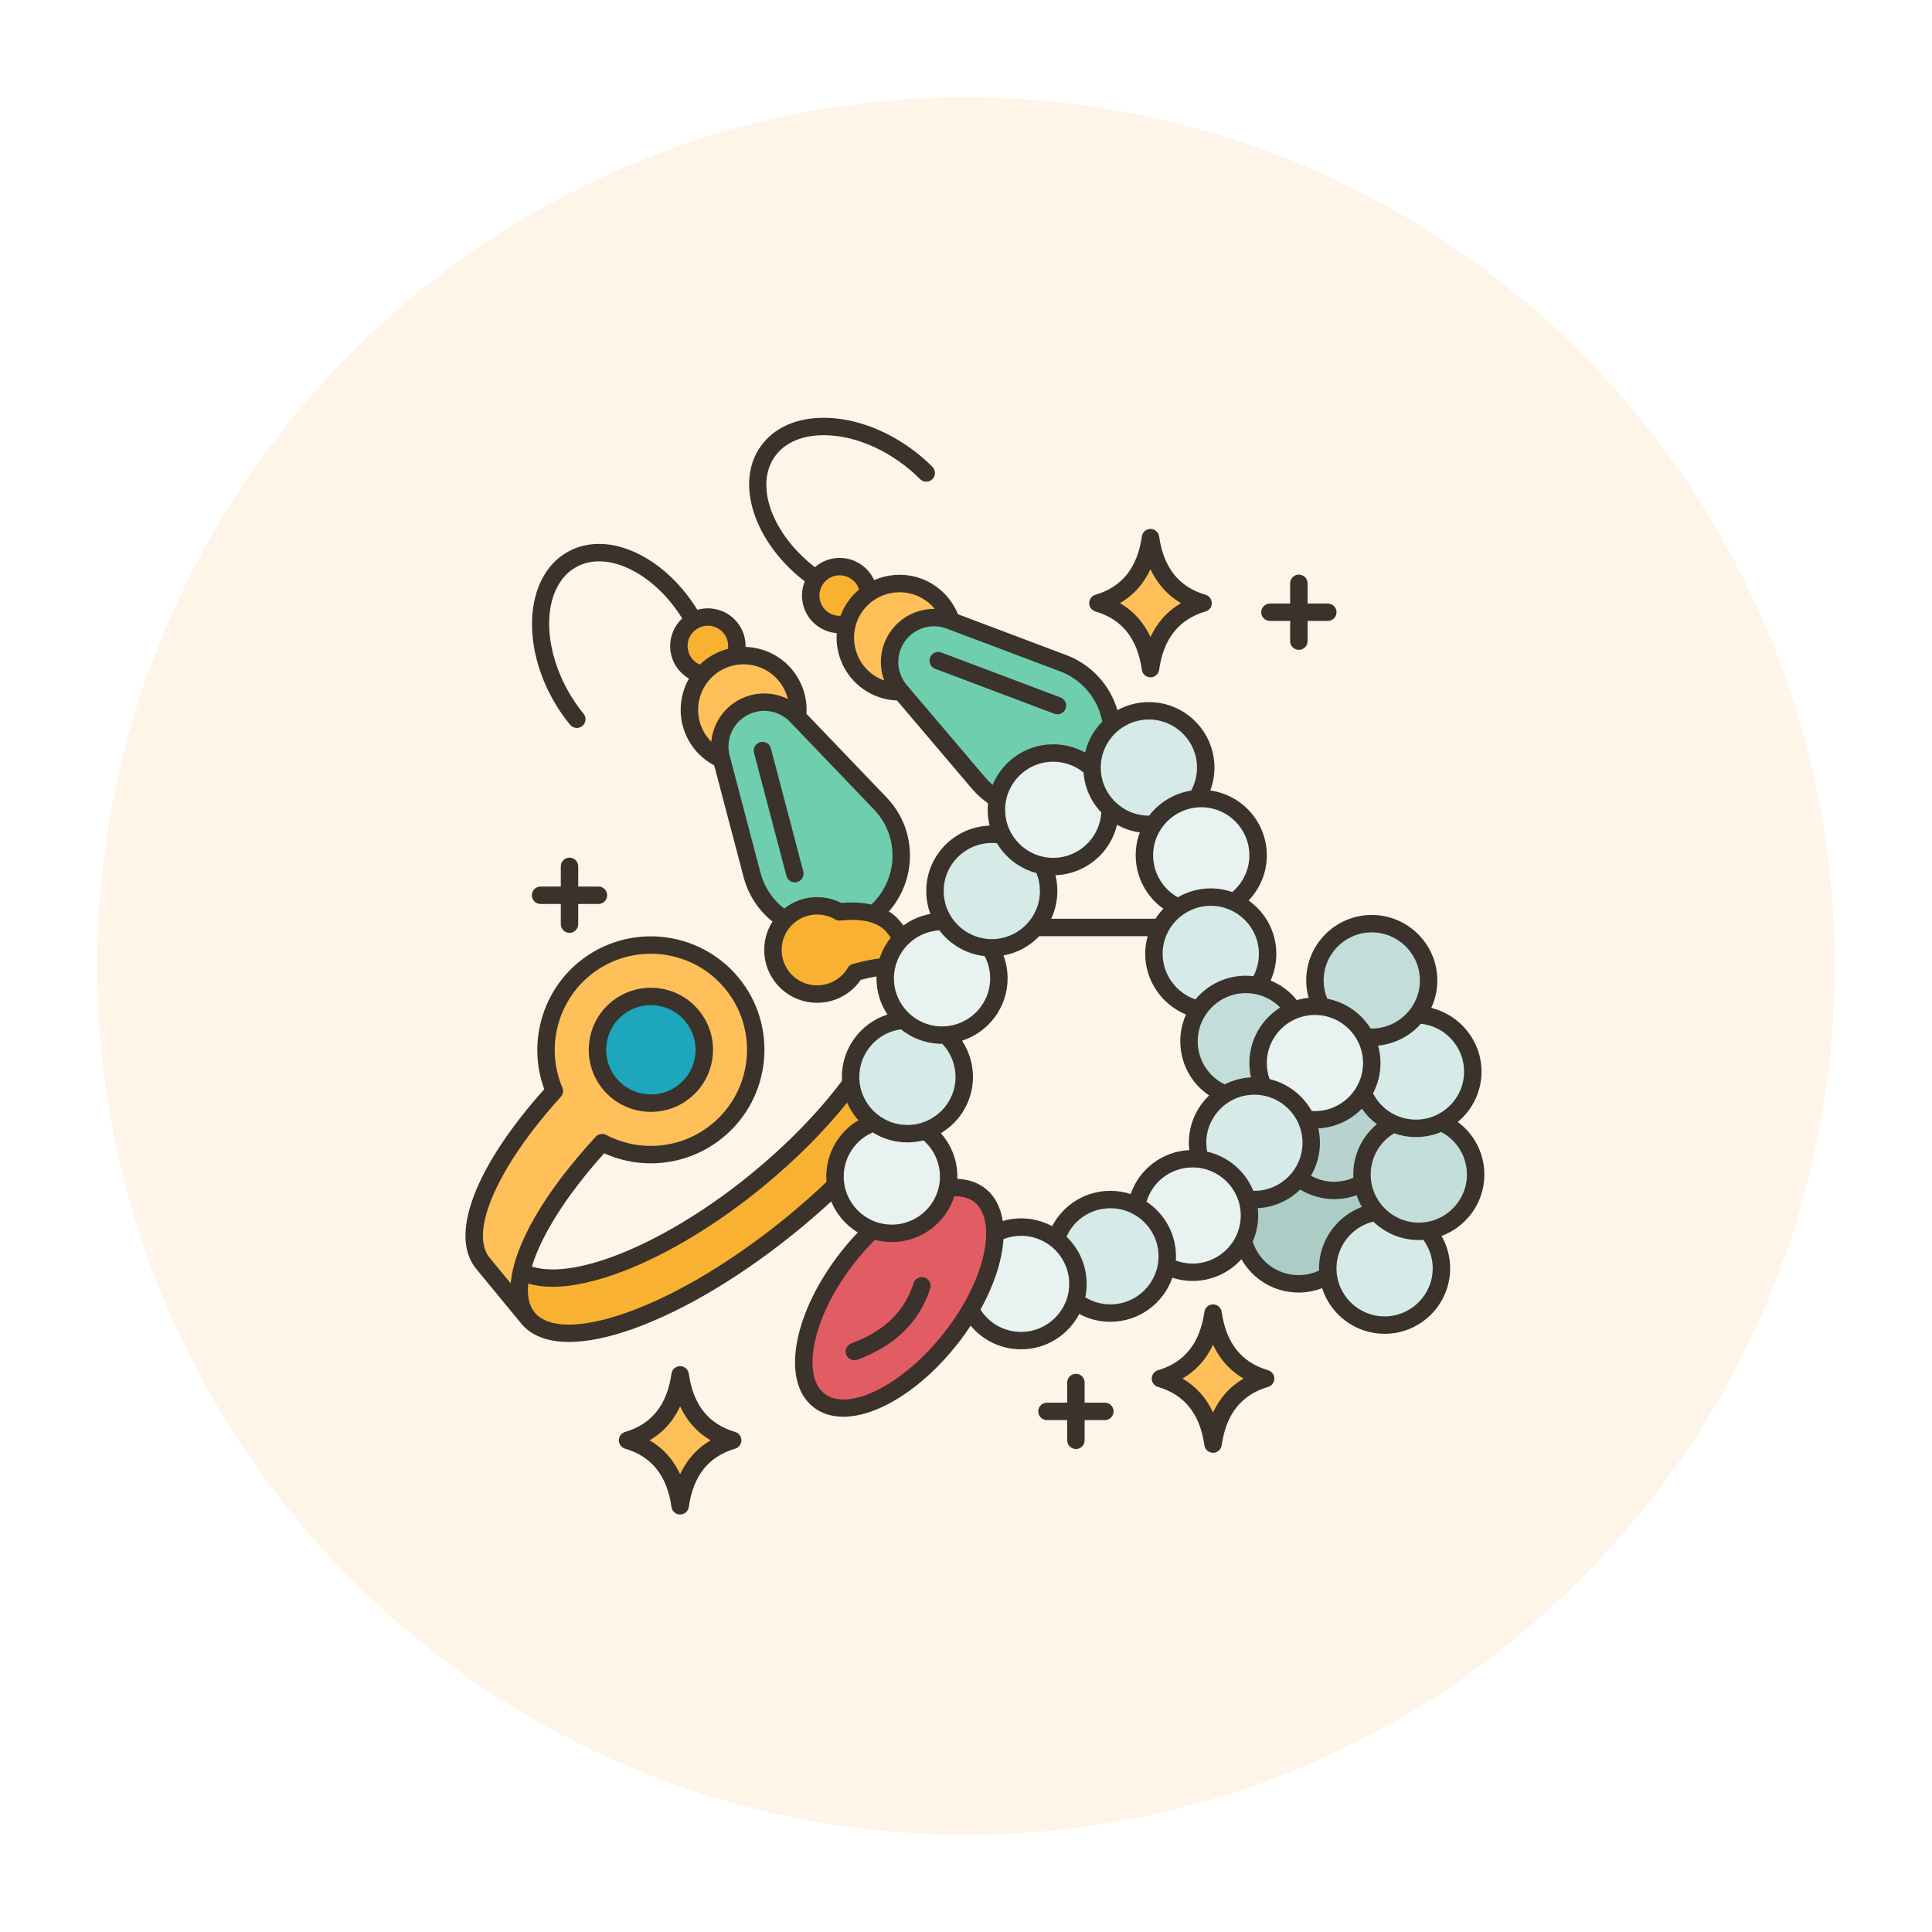 <svg xmlns="http://www.w3.org/2000/svg" xmlns:xlink="http://www.w3.org/1999/xlink" width="500" zoomAndPan="magnify" viewBox="0 0 375 375" height="500" preserveAspectRatio="xMidYMid meet" version="1.0"><defs><clipPath id="2e5dd1b759"><path d="M 18.895 18.895 L 356.395 18.895 L 356.395 356.395 L 18.895 356.395 Z M 18.895 18.895 " clip-rule="nonzero"/></clipPath><clipPath id="d9016d8025"><path d="M 90 81 L 288.09 81 L 288.09 293.965 L 90 293.965 Z M 90 81 " clip-rule="nonzero"/></clipPath></defs><rect x="-37.5" width="450" fill="#ffffff" y="-37.5" height="450" fill-opacity="1"/><rect x="-37.5" width="450" fill="#ffffff" y="-37.5" height="450" fill-opacity="1"/><g clip-path="url(#2e5dd1b759)"><path fill="#fef4e7" d="M 187.496 18.895 C 94.523 18.895 18.895 94.523 18.895 187.496 C 18.895 280.469 94.523 356.102 187.496 356.102 C 280.469 356.102 356.102 280.469 356.102 187.496 C 356.102 94.523 280.469 18.895 187.496 18.895 " fill-opacity="1" fill-rule="nonzero"/></g><path fill="#acccc6" d="M 264.477 229.602 L 252.109 228.668 L 242.051 232.738 L 241.352 240.855 C 242.551 245.648 246.891 249.191 252.055 249.191 C 254.16 249.191 256.133 248.605 257.805 247.578 L 267.125 235.281 L 267.129 235.277 C 268.066 231.223 266.863 229.543 264.477 229.602 Z M 264.477 229.602 " fill-opacity="1" fill-rule="nonzero"/><path fill="#b8d3cf" d="M 264.609 212.129 L 253.504 217.219 L 252.109 228.668 C 253.996 230.168 256.379 231.062 258.977 231.062 C 260.98 231.062 262.855 230.531 264.477 229.602 L 270.477 218.113 C 271.246 214.391 268.836 212.449 264.609 212.129 Z M 264.609 212.129 " fill-opacity="1" fill-rule="nonzero"/><path fill="#ffc05a" d="M 142.059 190.844 C 134.918 182.168 122.082 180.918 113.398 188.059 C 106.242 193.934 104.137 203.664 107.605 211.762 C 94.859 225.793 88.844 239.27 93.738 245.211 L 102.473 255.82 L 101.223 246.844 C 102.789 239.996 108.398 230.988 116.875 221.781 C 123.906 225.457 132.754 224.824 139.266 219.473 C 147.953 212.34 149.203 199.52 142.059 190.844 Z M 142.059 190.844 " fill-opacity="1" fill-rule="nonzero"/><path fill="#f9b132" d="M 165.172 210.281 C 160.621 216.453 154.453 222.93 147.094 228.977 C 128.961 243.867 109.695 251.129 101.227 246.844 L 101.223 246.844 C 100.363 250.59 100.719 253.688 102.473 255.82 C 108.941 263.68 132.004 255.406 153.984 237.352 C 156.898 234.961 159.645 232.516 162.203 230.062 L 169.605 217.914 C 171.461 212.391 169.598 209.836 165.172 210.281 Z M 165.172 210.281 " fill-opacity="1" fill-rule="nonzero"/><path fill="#f9b132" d="M 142.309 122.637 C 140.793 119.93 137.359 118.961 134.648 120.477 C 131.938 121.996 130.969 125.422 132.484 128.129 C 133.332 129.641 134.773 130.609 136.355 130.906 L 142.656 127.383 C 143.227 125.883 143.156 124.148 142.309 122.637 Z M 142.309 122.637 " fill-opacity="1" fill-rule="nonzero"/><path fill="#f9b132" d="M 166.227 111.004 C 163.691 109.219 160.176 109.828 158.387 112.359 C 156.594 114.898 157.203 118.41 159.746 120.195 C 161.16 121.191 162.883 121.445 164.434 121.031 L 168.594 115.141 C 168.465 113.539 167.648 112.004 166.227 111.004 Z M 166.227 111.004 " fill-opacity="1" fill-rule="nonzero"/><path fill="#ffc05a" d="M 180.668 115.184 C 176.953 112.566 172.125 112.691 168.594 115.141 C 167.609 115.82 166.727 116.684 165.996 117.719 C 165.266 118.754 164.746 119.875 164.434 121.031 C 163.312 125.176 164.82 129.758 168.531 132.371 C 170.469 133.738 172.707 134.355 174.902 134.289 L 184.613 120.527 C 183.938 118.441 182.602 116.547 180.668 115.184 Z M 180.668 115.184 " fill-opacity="1" fill-rule="nonzero"/><path fill="#ffc05a" d="M 153.523 132.629 C 151.305 128.668 146.898 126.699 142.656 127.383 C 141.473 127.574 140.301 127.973 139.191 128.594 C 138.086 129.207 137.137 130 136.355 130.906 C 133.551 134.16 132.926 138.945 135.148 142.906 C 136.305 144.969 138.055 146.492 140.062 147.379 L 154.773 139.16 L 154.777 139.156 C 155.066 136.98 154.68 134.695 153.523 132.629 Z M 153.523 132.629 " fill-opacity="1" fill-rule="nonzero"/><path fill="#6fceae" d="M 206.355 128.723 L 184.613 120.527 L 184.348 120.426 C 183.352 120.051 182.32 119.875 181.305 119.875 C 178.555 119.875 175.898 121.184 174.242 123.527 C 171.973 126.738 172.168 131.074 174.715 134.07 L 174.902 134.289 L 189.938 151.988 C 191.02 153.262 192.258 154.297 193.602 155.102 L 211.965 149.129 L 211.969 149.129 L 215.766 140.668 C 215.117 135.504 211.746 130.754 206.355 128.723 Z M 206.355 128.723 " fill-opacity="1" fill-rule="nonzero"/><path fill="#6fceae" d="M 170.84 155.922 L 154.773 139.16 L 154.574 138.949 C 151.855 136.109 147.559 135.469 144.125 137.387 C 141.348 138.941 139.707 141.848 139.707 144.906 C 139.707 145.633 139.797 146.371 139.992 147.102 L 140.062 147.379 L 145.973 169.828 C 146.973 173.629 149.332 176.625 152.348 178.52 L 162.949 176.996 C 164.508 181.047 167.148 179.461 169.59 177.422 C 176.039 172.121 176.871 162.215 170.84 155.922 Z M 170.84 155.922 " fill-opacity="1" fill-rule="nonzero"/><path fill="#c3ddda" d="M 279.754 217.859 L 279.75 217.855 L 270.477 218.113 C 266.848 219.922 264.355 223.66 264.355 227.984 C 264.355 228.531 264.398 229.074 264.477 229.602 C 264.793 231.758 265.738 233.715 267.129 235.277 C 267.707 241.215 270.723 242.898 277.012 238.879 C 282.336 238.094 286.422 233.516 286.422 227.984 C 286.422 223.441 283.676 219.551 279.754 217.859 Z M 279.754 217.859 " fill-opacity="1" fill-rule="nonzero"/><path fill="#d6eae8" d="M 275.043 196.973 L 265.172 201.555 L 264.609 212.129 C 265.699 214.812 267.82 216.973 270.477 218.113 C 271.812 218.691 273.289 219.008 274.836 219.008 C 276.602 219.008 278.27 218.594 279.75 217.855 C 283.379 216.055 285.867 212.312 285.867 207.992 C 285.867 201.973 281.039 197.082 275.043 196.973 Z M 275.043 196.973 " fill-opacity="1" fill-rule="nonzero"/><path fill="#d6eae8" d="M 277.012 238.879 C 278.734 240.824 279.781 243.383 279.781 246.184 C 279.781 252.27 274.844 257.203 268.75 257.203 C 263.129 257.203 258.492 253.004 257.805 247.578 C 257.746 247.121 257.719 246.656 257.719 246.184 C 257.719 240.645 261.801 236.062 267.125 235.281 L 267.129 235.277 C 269.145 237.559 272.098 239 275.391 239 C 275.938 239 276.484 238.957 277.012 238.879 Z M 277.012 238.879 " fill-opacity="1" fill-rule="nonzero"/><path fill="#c3ddda" d="M 277.293 190.305 C 277.293 192.812 276.453 195.125 275.043 196.973 C 273.023 199.617 269.84 201.324 266.258 201.324 C 266.191 201.324 266.125 201.324 266.055 201.32 L 265.172 201.555 C 258.105 203.855 256.07 200.199 256.465 195.383 C 255.676 193.859 255.227 192.137 255.227 190.305 C 255.227 184.219 260.164 179.285 266.258 179.285 C 272.352 179.285 277.293 184.219 277.293 190.305 Z M 277.293 190.305 " fill-opacity="1" fill-rule="nonzero"/><path fill="#c3ddda" d="M 244.156 191.328 C 237.73 187.852 233.688 188.961 232.684 195.918 C 231.48 197.68 230.785 199.805 230.785 202.098 C 230.785 206.766 233.695 210.754 237.801 212.359 L 245.195 210.93 L 245.195 210.926 L 251.086 196.117 C 249.527 193.707 247.051 191.953 244.156 191.328 Z M 244.156 191.328 " fill-opacity="1" fill-rule="nonzero"/><path fill="#d6eae8" d="M 239.465 175.066 C 235.16 171.613 231.473 171.434 228.707 176.102 C 227.262 177.105 226.07 178.449 225.246 180.016 C 224.434 181.547 223.977 183.297 223.977 185.148 C 223.977 190.43 227.707 194.848 232.684 195.918 C 234.664 192.996 238.016 191.078 241.816 191.078 C 242.621 191.078 243.402 191.16 244.156 191.328 L 244.16 191.305 C 245.348 189.547 246.043 187.43 246.043 185.148 C 246.043 180.645 243.34 176.777 239.465 175.066 Z M 239.465 175.066 " fill-opacity="1" fill-rule="nonzero"/><path fill="#e7f2f1" d="M 233.16 155 C 232.844 155 232.531 155.012 232.223 155.039 C 226.617 153.348 224.086 155.258 223.941 159.965 C 222.797 161.703 222.129 163.781 222.129 166.02 C 222.129 170.52 224.836 174.391 228.707 176.102 C 230.492 174.859 232.664 174.129 235.008 174.129 C 236.594 174.129 238.105 174.461 239.465 175.066 L 239.465 175.062 C 242.324 173.07 244.195 169.766 244.195 166.02 C 244.195 159.934 239.254 155 233.16 155 Z M 233.16 155 " fill-opacity="1" fill-rule="nonzero"/><path fill="#e7f2f1" d="M 242.051 232.738 C 242.797 225.238 240.027 222.301 232.91 225 C 232.445 224.938 231.969 224.91 231.484 224.91 C 226.027 224.91 221.492 228.867 220.609 234.066 L 226.402 245.711 C 227.926 246.5 229.656 246.945 231.484 246.945 C 235.805 246.945 239.543 244.465 241.352 240.855 C 242.102 239.375 242.52 237.699 242.52 235.93 C 242.52 234.816 242.355 233.75 242.051 232.738 Z M 242.051 232.738 " fill-opacity="1" fill-rule="nonzero"/><path fill="#ffc05a" d="M 235.449 254.867 C 236.422 261.617 239.824 265.852 245.656 267.582 C 239.824 269.305 236.422 273.543 235.449 280.289 C 234.48 273.543 231.074 269.305 225.246 267.582 C 231.074 265.852 234.48 261.617 235.449 254.867 Z M 235.449 254.867 " fill-opacity="1" fill-rule="nonzero"/><path fill="#d6eae8" d="M 223 137.969 C 220.23 137.969 217.703 138.988 215.766 140.668 C 213.438 142.688 211.965 145.664 211.965 148.988 C 211.965 149.035 211.965 149.082 211.969 149.129 C 210.18 153.672 211.457 156.238 215.469 157.039 C 217.438 158.879 220.086 160.008 223 160.008 C 223.316 160.008 223.629 159.996 223.941 159.965 C 225.75 157.219 228.758 155.328 232.223 155.039 L 232.223 155.035 C 233.363 153.301 234.031 151.223 234.031 148.988 C 234.031 142.902 229.094 137.969 223 137.969 Z M 223 137.969 " fill-opacity="1" fill-rule="nonzero"/><path fill="#ffc05a" d="M 223.309 104.352 C 224.281 111.102 227.684 115.34 233.516 117.066 C 227.684 118.793 224.281 123.031 223.309 129.777 C 222.34 123.031 218.934 118.793 213.102 117.066 C 218.934 115.34 222.34 111.102 223.309 104.352 Z M 223.309 104.352 " fill-opacity="1" fill-rule="nonzero"/><path fill="#d6eae8" d="M 220.609 234.066 C 219.09 233.277 217.363 232.828 215.531 232.828 C 210.598 232.828 206.418 236.062 205.008 240.523 L 205.004 240.527 L 208.715 252.516 C 210.59 253.988 212.957 254.867 215.531 254.867 C 220.984 254.867 225.52 250.91 226.402 245.711 C 226.508 245.105 226.562 244.48 226.562 243.848 C 226.562 239.59 224.145 235.898 220.609 234.066 Z M 220.609 234.066 " fill-opacity="1" fill-rule="nonzero"/><path fill="#e7f2f1" d="M 211.969 149.129 L 211.965 149.129 C 209.996 147.285 207.348 146.16 204.434 146.16 C 199.051 146.16 194.57 150.008 193.602 155.102 C 193.469 155.77 193.402 156.469 193.402 157.18 C 193.402 158.957 193.824 160.641 194.578 162.129 C 194.492 167.473 196.926 169.641 202.367 168.004 C 203.035 168.129 203.727 168.199 204.434 168.199 C 210.527 168.199 215.469 163.266 215.469 157.18 C 215.469 157.133 215.469 157.086 215.469 157.039 C 213.344 155.062 212.004 152.25 211.969 149.129 Z M 211.969 149.129 " fill-opacity="1" fill-rule="nonzero"/><path fill="#e7f2f1" d="M 209.227 249.191 C 209.227 250.348 209.047 251.469 208.715 252.516 C 207.301 256.977 203.129 260.211 198.191 260.211 C 193.902 260.211 190.184 257.766 188.359 254.188 L 188.355 254.188 C 184.941 246.25 187.473 241.344 193.113 239.41 C 194.637 238.617 196.363 238.172 198.191 238.172 C 200.77 238.172 203.133 239.051 205.004 240.527 C 207.578 242.539 209.227 245.672 209.227 249.191 Z M 209.227 249.191 " fill-opacity="1" fill-rule="nonzero"/><path fill="#d6eae8" d="M 202.367 168.004 C 198.949 167.355 196.09 165.141 194.578 162.129 C 193.906 162 193.215 161.934 192.508 161.934 C 186.414 161.934 181.477 166.867 181.477 172.953 C 181.477 175.137 182.109 177.172 183.211 178.883 C 184.297 182.887 187.207 184.664 192.145 183.965 C 192.266 183.973 192.387 183.973 192.508 183.973 C 195.914 183.973 198.953 182.434 200.977 180.016 L 200.98 180.016 C 202.578 178.102 203.543 175.645 203.543 172.953 C 203.543 171.172 203.121 169.488 202.367 168.004 Z M 202.367 168.004 " fill-opacity="1" fill-rule="nonzero"/><path fill="#e15c63" d="M 193.113 239.41 C 193.102 243.633 191.449 248.895 188.355 254.188 C 187.273 256.047 186.008 257.914 184.582 259.738 C 175.961 270.734 164.484 276.137 158.949 271.809 C 153.414 267.48 155.918 255.059 164.539 244.062 C 166.074 242.102 167.699 240.32 169.371 238.742 C 170.535 239.164 171.797 239.391 173.109 239.391 C 178.438 239.391 182.879 235.617 183.914 230.598 C 186.367 230.277 188.531 230.707 190.172 231.988 C 192.172 233.555 193.121 236.176 193.113 239.41 Z M 193.113 239.41 " fill-opacity="1" fill-rule="nonzero"/><path fill="#d6eae8" d="M 183.574 200.895 L 175.402 198.027 C 169.648 198.402 165.098 203.184 165.098 209.027 C 165.098 209.449 165.125 209.867 165.172 210.281 C 165.527 213.41 167.191 216.141 169.605 217.914 C 169.605 217.914 169.605 217.914 169.609 217.914 C 173.082 221.434 176.43 222.215 179.625 219.48 C 184.004 218.023 187.16 213.895 187.16 209.027 C 187.16 205.805 185.777 202.906 183.574 200.895 Z M 183.574 200.895 " fill-opacity="1" fill-rule="nonzero"/><path fill="#e7f2f1" d="M 184.137 228.371 C 184.137 229.133 184.059 229.879 183.914 230.598 C 182.879 235.617 178.438 239.391 173.109 239.391 C 171.797 239.391 170.535 239.164 169.371 238.742 C 165.625 237.398 162.824 234.09 162.203 230.062 C 162.117 229.512 162.074 228.945 162.074 228.371 C 162.074 223.508 165.23 219.379 169.605 217.914 C 169.605 217.914 169.605 217.914 169.609 217.914 C 171.438 219.258 173.691 220.047 176.133 220.047 C 177.352 220.047 178.527 219.848 179.625 219.48 C 182.359 221.488 184.137 224.723 184.137 228.371 Z M 184.137 228.371 " fill-opacity="1" fill-rule="nonzero"/><path fill="#f9b132" d="M 169.59 177.422 C 171.148 177.902 172.418 178.699 173.344 179.824 L 175.145 182.012 C 176.227 185.801 174.555 187.207 172.066 187.566 L 172.062 187.566 C 170.207 187.734 168.176 188.125 166.004 188.723 C 165.508 189.57 164.852 190.348 164.051 191.004 C 160.391 194.012 154.984 193.484 151.973 189.832 C 149.203 186.461 149.43 181.613 152.348 178.52 C 152.594 178.258 152.863 178.004 153.152 177.77 C 156.012 175.418 159.934 175.227 162.949 176.996 C 165.508 176.727 167.75 176.855 169.59 177.422 Z M 169.59 177.422 " fill-opacity="1" fill-rule="nonzero"/><path fill="#ffc05a" d="M 132.012 266.855 C 132.984 273.602 136.387 277.84 142.215 279.562 C 136.387 281.289 132.984 285.527 132.012 292.277 C 131.039 285.527 127.641 281.289 121.809 279.562 C 127.641 277.84 131.039 273.602 132.012 266.855 Z M 132.012 266.855 " fill-opacity="1" fill-rule="nonzero"/><path fill="#1ea6bc" d="M 134.344 197.184 C 137.98 201.602 137.344 208.133 132.922 211.766 C 128.492 215.398 121.961 214.762 118.324 210.344 C 114.684 205.926 115.32 199.398 119.746 195.766 C 124.168 192.129 130.707 192.766 134.344 197.184 Z M 134.344 197.184 " fill-opacity="1" fill-rule="nonzero"/><path fill="#e7f2f1" d="M 192.145 183.965 C 193.246 185.68 193.879 187.715 193.879 189.898 C 193.879 195.738 189.324 200.52 183.574 200.895 C 183.336 200.91 183.098 200.918 182.852 200.918 C 179.98 200.918 177.367 199.824 175.402 198.027 C 173.199 196.016 171.816 193.117 171.816 189.898 C 171.816 189.098 171.902 188.32 172.066 187.566 C 172.527 185.414 173.625 183.496 175.145 182.012 C 177.133 180.074 179.848 178.879 182.852 178.879 C 182.969 178.879 183.09 178.883 183.211 178.883 C 185.105 181.848 188.387 183.848 192.145 183.965 Z M 192.145 183.965 " fill-opacity="1" fill-rule="nonzero"/><path fill="#e7f2f1" d="M 256.465 195.383 C 260.312 195.812 263.562 198.215 265.172 201.555 C 265.871 203 266.258 204.621 266.258 206.332 C 266.258 208.457 265.656 210.441 264.609 212.129 C 262.668 215.266 259.191 217.352 255.227 217.352 C 254.645 217.352 254.066 217.305 253.504 217.219 C 248.023 217.488 246.172 213.953 245.195 210.93 L 245.195 210.926 C 244.555 209.527 244.195 207.973 244.195 206.332 C 244.195 201.707 247.043 197.75 251.086 196.117 C 252.363 195.598 253.762 195.312 255.227 195.312 C 255.645 195.312 256.059 195.34 256.465 195.383 Z M 256.465 195.383 " fill-opacity="1" fill-rule="nonzero"/><path fill="#d6eae8" d="M 253.504 217.219 C 254.148 218.617 254.508 220.168 254.508 221.809 C 254.508 224.402 253.609 226.789 252.109 228.668 C 250.09 231.203 246.973 232.828 243.473 232.828 C 242.992 232.828 242.516 232.797 242.051 232.738 C 240.816 228.648 237.258 225.559 232.91 225 C 232.605 223.992 232.441 222.918 232.441 221.809 C 232.441 217.797 234.59 214.285 237.801 212.359 C 239.457 211.363 241.398 210.793 243.473 210.793 C 244.059 210.793 244.633 210.84 245.195 210.93 C 248.898 211.504 251.992 213.922 253.504 217.219 Z M 253.504 217.219 " fill-opacity="1" fill-rule="nonzero"/><g clip-path="url(#d9016d8025)"><path fill="#3a322b" d="M 282.957 217.766 C 285.77 215.434 287.562 211.918 287.562 207.992 C 287.562 202.047 283.379 196.988 277.805 195.637 C 278.559 194.016 278.984 192.207 278.984 190.305 C 278.984 183.297 273.273 177.594 266.258 177.594 C 259.242 177.594 253.535 183.297 253.535 190.305 C 253.535 191.445 253.695 192.586 254 193.684 C 253.215 193.758 252.453 193.91 251.719 194.121 C 250.352 192.426 248.598 191.129 246.621 190.324 C 247.348 188.707 247.734 186.949 247.734 185.145 C 247.734 180.875 245.609 177.09 242.363 174.785 C 244.598 172.441 245.887 169.312 245.887 166.02 C 245.887 159.605 241.105 154.289 234.918 153.434 C 235.445 152.02 235.723 150.52 235.723 148.988 C 235.723 141.98 230.016 136.277 222.996 136.277 C 220.785 136.277 218.703 136.848 216.891 137.844 C 215.449 132.957 211.816 128.977 206.953 127.145 L 185.934 119.219 C 185.059 117.035 183.59 115.172 181.641 113.801 C 178.973 111.922 175.73 111.195 172.516 111.75 C 171.52 111.922 170.562 112.215 169.664 112.609 C 169.133 111.426 168.293 110.391 167.203 109.625 C 165.605 108.5 163.664 108.062 161.738 108.398 C 160.395 108.629 159.176 109.223 158.176 110.098 C 149.902 103.672 146.402 94.266 150.387 88.621 C 152.336 85.859 155.832 84.379 160.258 84.477 C 164.922 84.566 169.977 86.367 174.488 89.547 C 175.969 90.586 177.344 91.746 178.578 92.992 C 179.234 93.656 180.305 93.664 180.969 93.008 C 181.637 92.352 181.641 91.281 180.984 90.617 C 179.609 89.23 178.082 87.938 176.441 86.785 C 171.379 83.223 165.656 81.203 160.324 81.098 C 154.738 80.98 150.234 82.969 147.621 86.672 C 142.578 93.816 146.445 105.316 156.207 112.852 C 155.695 114.105 155.535 115.48 155.773 116.848 C 156.105 118.773 157.172 120.453 158.77 121.578 C 159.859 122.344 161.121 122.789 162.414 122.891 C 162.121 127.02 163.934 131.199 167.559 133.754 C 169.508 135.125 171.754 135.875 174.109 135.965 L 188.648 153.082 C 189.57 154.168 190.625 155.117 191.773 155.922 C 191.734 156.336 191.711 156.754 191.711 157.176 C 191.711 158.238 191.844 159.27 192.09 160.254 C 185.266 160.477 179.785 166.086 179.785 172.953 C 179.785 174.516 180.07 176.012 180.59 177.395 C 178.664 177.742 176.891 178.52 175.371 179.625 L 174.648 178.754 C 174.059 178.031 173.348 177.422 172.531 176.918 C 174.918 174.203 176.367 170.723 176.59 167.051 C 176.863 162.457 175.258 158.09 172.062 154.758 L 156.527 138.543 C 156.684 136.195 156.164 133.883 155 131.809 C 153.406 128.961 150.797 126.906 147.656 126.02 C 146.684 125.746 145.695 125.594 144.711 125.562 C 144.742 124.27 144.434 122.973 143.781 121.812 C 142.09 118.789 138.555 117.441 135.359 118.367 C 132.398 113.578 128.426 109.773 124.047 107.574 C 119.062 105.07 114.141 104.91 110.18 107.125 C 102.234 111.566 100.945 124.414 107.305 135.762 C 108.285 137.516 109.414 139.168 110.652 140.676 C 110.988 141.082 111.473 141.293 111.961 141.293 C 112.34 141.293 112.719 141.168 113.035 140.91 C 113.758 140.316 113.859 139.254 113.27 138.531 C 112.156 137.176 111.141 135.688 110.258 134.113 C 104.809 124.387 105.516 113.602 111.832 110.07 C 114.781 108.422 118.578 108.609 122.527 110.59 C 126.32 112.496 129.789 115.824 132.414 120.035 C 130.004 122.277 129.328 125.957 131.008 128.953 C 131.66 130.117 132.605 131.059 133.73 131.711 C 131.68 135.309 131.504 139.859 133.672 143.73 C 134.836 145.805 136.539 147.457 138.625 148.555 L 144.336 170.254 C 145.242 173.691 147.207 176.691 149.938 178.871 C 147.617 182.516 147.773 187.391 150.668 190.902 C 152.695 193.367 155.641 194.641 158.609 194.641 C 160.906 194.641 163.219 193.879 165.125 192.309 C 165.879 191.691 166.531 190.98 167.078 190.188 C 168.141 189.91 169.156 189.695 170.133 189.531 C 170.129 189.652 170.125 189.773 170.125 189.898 C 170.125 192.492 170.91 194.906 172.25 196.922 C 167.105 198.57 163.406 203.406 163.406 209.027 C 163.406 209.281 163.414 209.531 163.43 209.785 C 158.848 215.891 152.844 222.062 146.016 227.672 C 129.699 241.074 111.789 248.59 103.242 245.832 C 105.051 239.82 109.961 231.973 117.273 223.855 C 124.898 227.285 133.82 226.133 140.34 220.777 C 149.734 213.062 151.09 199.152 143.367 189.773 C 135.641 180.391 121.715 179.035 112.324 186.75 C 105.082 192.699 102.422 202.699 105.645 211.406 C 92.168 226.504 87.105 239.816 92.434 246.285 L 101.168 256.895 C 103.125 259.273 106.297 260.469 110.449 260.469 C 113.969 260.469 118.191 259.609 122.984 257.895 C 132.891 254.34 144.285 247.508 155.062 238.656 C 157.215 236.887 159.316 235.055 161.336 233.195 C 162.375 235.711 164.195 237.824 166.496 239.227 C 165.355 240.426 164.25 241.688 163.207 243.02 C 158.879 248.543 155.883 254.609 154.777 260.102 C 153.59 266.004 154.699 270.633 157.906 273.141 C 159.504 274.391 161.477 274.984 163.684 274.984 C 170.266 274.984 178.922 269.699 185.914 260.777 C 186.805 259.645 187.633 258.484 188.406 257.312 C 190.793 260.191 194.344 261.898 198.195 261.898 C 203.102 261.898 207.363 259.109 209.484 255.035 C 211.328 256.035 213.383 256.559 215.527 256.559 C 221.086 256.559 225.82 252.977 227.551 248.008 C 228.816 248.418 230.148 248.633 231.484 248.633 C 235.246 248.633 238.629 246.996 240.961 244.398 C 243.168 248.328 247.359 250.883 252.055 250.883 C 253.625 250.883 255.172 250.586 256.621 250.027 C 258.258 255.16 263.074 258.891 268.746 258.891 C 275.766 258.891 281.473 253.191 281.473 246.184 C 281.473 243.961 280.891 241.801 279.805 239.898 C 284.652 238.102 288.113 233.438 288.113 227.98 C 288.113 223.891 286.156 220.129 282.957 217.766 Z M 284.18 207.992 C 284.18 213.137 279.988 217.32 274.836 217.32 C 271.277 217.32 268.086 215.336 266.504 212.207 C 267.426 210.449 267.949 208.453 267.949 206.332 C 267.949 205.16 267.789 204.027 267.488 202.949 C 270.781 202.633 273.711 201.059 275.789 198.711 C 280.48 199.191 284.18 203.199 284.18 207.992 Z M 262.668 227.98 C 262.668 228.191 262.672 228.402 262.684 228.609 C 261.52 229.109 260.258 229.375 258.98 229.375 C 257.371 229.375 255.832 228.977 254.461 228.215 C 255.562 226.332 256.199 224.145 256.199 221.812 C 256.199 220.852 256.09 219.922 255.887 219.023 C 259.199 218.855 262.176 217.414 264.344 215.184 C 265.148 216.359 266.137 217.375 267.262 218.203 C 264.379 220.586 262.668 224.125 262.668 227.98 Z M 243.266 231.133 C 241.715 227.34 238.375 224.457 234.301 223.535 C 234.195 222.969 234.137 222.395 234.137 221.812 C 234.137 216.664 238.324 212.48 243.477 212.48 C 248.625 212.48 252.816 216.664 252.816 221.812 C 252.816 226.957 248.625 231.141 243.477 231.141 C 243.406 231.141 243.336 231.137 243.266 231.133 Z M 219.461 231.766 C 218.223 231.359 216.902 231.141 215.527 231.141 C 210.688 231.141 206.383 233.828 204.227 238.008 C 202.43 237.035 200.375 236.484 198.195 236.484 C 196.988 236.484 195.785 236.66 194.633 236.996 C 194.223 234.281 193.07 232.113 191.215 230.66 C 189.746 229.512 187.906 228.891 185.82 228.816 C 185.824 228.668 185.828 228.52 185.828 228.371 C 185.828 225.25 184.66 222.254 182.625 219.949 C 186.352 217.73 188.852 213.664 188.852 209.027 C 188.852 206.512 188.098 204.066 186.727 202.004 C 191.852 200.359 195.574 195.555 195.574 189.898 C 195.574 188.371 195.301 186.867 194.773 185.453 C 197.48 184.965 199.895 183.621 201.719 181.707 L 222.762 181.707 C 222.453 182.801 222.285 183.953 222.285 185.145 C 222.285 190.344 225.508 194.988 230.203 196.914 C 229.492 198.496 229.094 200.25 229.094 202.094 C 229.094 206.41 231.223 210.305 234.691 212.629 C 232.266 214.945 230.754 218.203 230.754 221.812 C 230.754 222.289 230.789 222.762 230.84 223.234 C 225.598 223.496 221.133 226.906 219.461 231.766 Z M 210.312 149.938 C 210.535 152.938 211.805 155.648 213.762 157.711 C 213.48 162.609 209.406 166.508 204.438 166.508 C 199.285 166.508 195.094 162.32 195.094 157.176 C 195.094 152.031 199.285 147.848 204.438 147.848 C 206.594 147.848 208.652 148.59 210.312 149.938 Z M 204.855 169.875 C 210.68 169.684 215.527 165.566 216.816 160.09 C 218.164 160.84 219.656 161.352 221.242 161.57 C 220.723 162.957 220.438 164.453 220.438 166.02 C 220.438 170.184 222.484 174.027 225.809 176.383 C 225.238 176.98 224.727 177.629 224.281 178.328 L 204.035 178.328 C 204.801 176.691 205.23 174.871 205.23 172.953 C 205.23 171.898 205.105 170.871 204.855 169.875 Z M 245.887 206.332 C 245.887 201.188 250.074 197.004 255.227 197.004 C 260.379 197.004 264.566 201.188 264.566 206.332 C 264.566 211.477 260.379 215.664 255.227 215.664 C 255.016 215.664 254.805 215.652 254.594 215.637 C 252.879 212.57 249.93 210.285 246.422 209.449 C 246.066 208.453 245.887 207.41 245.887 206.332 Z M 266.258 180.973 C 271.41 180.973 275.602 185.16 275.602 190.305 C 275.602 195.449 271.41 199.633 266.258 199.633 L 266.086 199.633 L 266.086 199.715 C 264.246 196.715 261.195 194.535 257.621 193.852 C 257.156 192.73 256.918 191.543 256.918 190.305 C 256.918 185.16 261.109 180.973 266.258 180.973 Z M 242.504 206.332 C 242.504 207.281 242.605 208.211 242.809 209.117 C 240.984 209.215 239.262 209.695 237.719 210.48 C 234.512 208.926 232.477 205.711 232.477 202.094 C 232.477 196.949 236.668 192.766 241.816 192.766 C 244.363 192.766 246.746 193.789 248.484 195.562 C 244.895 197.812 242.504 201.797 242.504 206.332 Z M 244.352 185.145 C 244.352 186.668 243.98 188.145 243.281 189.473 C 242.797 189.418 242.309 189.387 241.816 189.387 C 237.887 189.387 234.367 191.176 232.031 193.984 C 228.293 192.723 225.668 189.16 225.668 185.145 C 225.668 180 229.859 175.816 235.012 175.816 C 240.16 175.816 244.352 180 244.352 185.145 Z M 242.504 166.02 C 242.504 168.773 241.273 171.379 239.184 173.145 C 237.875 172.688 236.473 172.438 235.012 172.438 C 232.68 172.438 230.496 173.066 228.617 174.164 C 225.68 172.527 223.82 169.418 223.82 166.02 C 223.82 160.871 228.012 156.688 233.16 156.688 C 238.312 156.688 242.504 160.875 242.504 166.02 Z M 232.34 148.988 C 232.34 150.562 231.945 152.094 231.195 153.461 C 227.887 153.977 225 155.77 223.051 158.312 C 223.031 158.312 223.016 158.316 222.996 158.316 C 217.848 158.316 213.656 154.133 213.656 148.988 C 213.656 143.844 217.848 139.656 222.996 139.656 C 228.148 139.656 232.34 143.844 232.34 148.988 Z M 160.719 118.816 C 159.859 118.211 159.285 117.305 159.105 116.273 C 158.926 115.238 159.16 114.195 159.77 113.336 C 160.375 112.477 161.277 111.906 162.312 111.727 C 163.352 111.547 164.395 111.781 165.254 112.387 C 165.969 112.891 166.488 113.609 166.742 114.426 C 165.945 115.098 165.227 115.871 164.609 116.746 C 163.988 117.625 163.504 118.562 163.145 119.531 C 162.285 119.566 161.434 119.32 160.719 118.816 Z M 167.379 118.691 C 168.738 116.766 170.766 115.484 173.094 115.082 C 175.418 114.68 177.762 115.207 179.691 116.562 C 180.355 117.031 180.934 117.578 181.438 118.188 C 178.105 118.145 174.863 119.711 172.859 122.555 C 170.855 125.395 170.465 128.969 171.625 132.086 C 170.883 131.82 170.172 131.457 169.508 130.992 C 165.527 128.188 164.57 122.672 167.379 118.691 Z M 191.227 150.895 L 176.008 132.977 C 173.961 130.57 173.805 127.082 175.625 124.5 C 177.449 121.918 180.789 120.891 183.75 122.008 L 205.758 130.305 C 210.031 131.914 213.109 135.609 213.957 140.059 C 212.34 141.691 211.164 143.758 210.617 146.07 C 208.742 145.027 206.625 144.469 204.434 144.469 C 199.133 144.469 194.578 147.73 192.668 152.348 C 192.156 151.902 191.672 151.422 191.227 150.895 Z M 192.508 163.621 C 192.844 163.621 193.176 163.645 193.508 163.68 C 195.191 166.488 197.93 168.598 201.168 169.461 C 201.617 170.566 201.848 171.738 201.848 172.953 C 201.848 178.098 197.66 182.281 192.508 182.281 C 187.359 182.281 183.168 178.098 183.168 172.953 C 183.168 167.809 187.359 163.621 192.508 163.621 Z M 191.129 185.586 C 191.824 186.91 192.191 188.387 192.191 189.898 C 192.191 195.043 188 199.227 182.848 199.227 C 177.699 199.227 173.508 195.043 173.508 189.898 C 173.508 184.926 177.426 180.848 182.34 180.582 C 184.402 183.32 187.547 185.195 191.129 185.586 Z M 133.961 127.305 C 132.898 125.41 133.578 123.012 135.473 121.953 C 137.367 120.895 139.77 121.57 140.832 123.461 C 141.258 124.227 141.414 125.098 141.293 125.945 C 140.285 126.203 139.301 126.594 138.367 127.117 C 137.426 127.645 136.582 128.277 135.84 128.996 C 135.051 128.656 134.387 128.066 133.961 127.305 Z M 138.062 143.98 C 137.508 143.418 137.02 142.785 136.625 142.078 C 134.246 137.832 135.77 132.441 140.02 130.066 C 142.082 128.914 144.465 128.633 146.738 129.273 C 149.008 129.914 150.895 131.398 152.047 133.457 C 152.445 134.164 152.73 134.906 152.918 135.676 C 149.934 134.195 146.332 134.215 143.297 135.914 C 140.262 137.609 138.363 140.664 138.062 143.98 Z M 147.609 169.398 L 141.625 146.672 C 140.82 143.617 142.188 140.402 144.949 138.859 C 147.711 137.32 151.164 137.832 153.352 140.117 L 169.617 157.094 C 172.152 159.738 173.43 163.203 173.211 166.852 C 173.012 170.188 171.535 173.316 169.133 175.57 C 167.434 175.184 165.48 175.074 163.305 175.262 C 159.738 173.43 155.367 173.852 152.207 176.359 C 149.957 174.621 148.344 172.188 147.609 169.398 Z M 165.555 187.094 C 165.129 187.211 164.766 187.492 164.543 187.871 C 164.137 188.566 163.609 189.18 162.977 189.699 C 160.043 192.109 155.691 191.688 153.281 188.758 C 150.867 185.824 151.293 181.48 154.227 179.07 C 156.449 177.246 159.609 176.996 162.094 178.449 C 162.406 178.633 162.77 178.711 163.129 178.676 C 166.098 178.359 170.051 178.488 172.039 180.898 L 172.918 181.969 C 171.961 183.164 171.211 184.531 170.734 186.023 C 169.113 186.238 167.379 186.594 165.555 187.094 Z M 174.871 199.789 C 177.055 201.551 179.832 202.605 182.848 202.605 C 182.867 202.605 182.883 202.605 182.902 202.605 C 184.539 204.332 185.469 206.637 185.469 209.027 C 185.469 214.172 181.281 218.355 176.129 218.355 C 170.977 218.355 166.789 214.172 166.789 209.027 C 166.789 204.34 170.293 200.406 174.871 199.789 Z M 95.047 244.141 C 90.965 239.188 96.645 226.336 108.855 212.895 C 109.301 212.406 109.418 211.703 109.16 211.094 C 105.918 203.527 108.102 194.594 114.473 189.359 C 117.941 186.512 122.141 185.121 126.316 185.121 C 131.711 185.121 137.066 187.441 140.754 191.918 C 147.293 199.859 146.145 211.637 138.191 218.168 C 132.383 222.941 124.32 223.77 117.66 220.285 C 116.98 219.93 116.148 220.074 115.629 220.637 C 105.516 231.621 99.77 241.734 99.133 249.102 Z M 152.914 236.047 C 142.426 244.66 131.391 251.289 121.84 254.711 C 112.965 257.895 106.383 257.91 103.781 254.75 C 102.676 253.406 102.285 251.492 102.539 249.152 C 103.941 249.555 105.508 249.762 107.23 249.762 C 111.133 249.762 115.828 248.73 121.145 246.68 C 129.727 243.367 139.324 237.543 148.164 230.281 C 154.379 225.176 159.945 219.602 164.426 214.016 C 164.969 215.277 165.711 216.434 166.609 217.445 C 162.805 219.699 160.383 223.812 160.383 228.371 C 160.383 228.719 160.398 229.066 160.426 229.41 C 158.039 231.676 155.516 233.906 152.914 236.047 Z M 163.766 228.371 C 163.766 224.617 166 221.27 169.398 219.805 C 171.355 221.027 173.66 221.734 176.129 221.734 C 177.203 221.734 178.25 221.598 179.246 221.348 C 181.262 223.109 182.445 225.68 182.445 228.371 C 182.445 233.516 178.258 237.699 173.105 237.699 C 167.957 237.699 163.766 233.516 163.766 228.371 Z M 183.25 258.695 C 175.355 268.766 164.703 274.164 159.992 270.48 C 157.875 268.824 157.184 265.285 158.094 260.77 C 159.098 255.781 161.859 250.219 165.871 245.102 C 167.113 243.516 168.449 242.027 169.836 240.652 C 170.879 240.93 171.977 241.078 173.105 241.078 C 178.789 241.078 183.613 237.34 185.238 232.195 C 186.812 232.16 188.121 232.531 189.129 233.32 C 191.242 234.977 191.934 238.516 191.027 243.031 C 190.023 248.02 187.262 253.582 183.25 258.695 Z M 198.195 258.523 C 194.961 258.523 192.012 256.879 190.309 254.184 C 192.273 250.645 193.664 247.062 194.344 243.695 C 194.566 242.586 194.707 241.523 194.77 240.512 C 195.855 240.082 197.004 239.863 198.195 239.863 C 203.344 239.863 207.535 244.047 207.535 249.191 C 207.535 254.336 203.344 258.523 198.195 258.523 Z M 215.527 253.18 C 213.777 253.18 212.113 252.699 210.648 251.797 C 210.824 250.957 210.918 250.086 210.918 249.191 C 210.918 245.598 209.414 242.352 207.008 240.035 C 208.496 236.699 211.793 234.52 215.527 234.52 C 220.68 234.52 224.871 238.703 224.871 243.848 C 224.871 248.992 220.68 253.18 215.527 253.18 Z M 231.484 245.258 C 230.352 245.258 229.262 245.059 228.223 244.672 C 228.242 244.398 228.254 244.125 228.254 243.848 C 228.254 239.43 225.98 235.527 222.539 233.25 C 223.703 229.336 227.297 226.598 231.484 226.598 C 236.637 226.598 240.828 230.781 240.828 235.926 C 240.828 241.07 236.637 245.258 231.484 245.258 Z M 252.055 247.504 C 247.949 247.504 244.371 244.848 243.152 240.988 C 243.832 239.438 244.211 237.727 244.211 235.926 C 244.211 235.445 244.18 234.969 244.129 234.504 C 247.328 234.34 250.215 232.992 252.367 230.891 C 254.348 232.094 256.641 232.754 258.98 232.754 C 260.465 232.754 261.934 232.488 263.316 231.988 C 263.582 232.785 263.926 233.547 264.336 234.266 C 259.457 236.082 256.023 240.816 256.023 246.184 C 256.023 246.324 256.031 246.469 256.035 246.609 C 254.797 247.191 253.441 247.504 252.055 247.504 Z M 278.09 246.184 C 278.09 251.328 273.898 255.512 268.75 255.512 C 263.598 255.512 259.41 251.328 259.41 246.184 C 259.41 241.871 262.426 238.109 266.555 237.113 C 268.844 239.324 271.961 240.691 275.391 240.691 C 275.688 240.691 275.984 240.676 276.273 240.656 C 277.449 242.25 278.09 244.184 278.09 246.184 Z M 275.391 237.312 C 270.238 237.312 266.051 233.125 266.051 227.98 C 266.051 224.66 267.777 221.652 270.598 219.973 C 271.934 220.441 273.359 220.699 274.836 220.699 C 276.57 220.699 278.227 220.352 279.734 219.719 C 282.793 221.324 284.73 224.492 284.73 227.98 C 284.73 233.125 280.539 237.312 275.391 237.312 Z M 216.145 273.953 C 216.145 274.887 215.387 275.641 214.453 275.641 L 210.523 275.641 L 210.523 279.566 C 210.523 280.496 209.77 281.254 208.832 281.254 C 207.898 281.254 207.141 280.496 207.141 279.566 L 207.141 275.641 L 203.215 275.641 C 202.281 275.641 201.523 274.887 201.523 273.953 C 201.523 273.02 202.281 272.262 203.215 272.262 L 207.141 272.262 L 207.141 268.34 C 207.141 267.406 207.898 266.652 208.832 266.652 C 209.77 266.652 210.523 267.406 210.523 268.34 L 210.523 272.262 L 214.453 272.262 C 215.387 272.262 216.145 273.02 216.145 273.953 Z M 112.234 168.156 L 112.234 172.078 L 116.16 172.078 C 117.094 172.078 117.852 172.836 117.852 173.77 C 117.852 174.699 117.094 175.457 116.16 175.457 L 112.234 175.457 L 112.234 179.379 C 112.234 180.312 111.477 181.07 110.543 181.07 C 109.605 181.07 108.852 180.312 108.852 179.379 L 108.852 175.457 L 104.922 175.457 C 103.988 175.457 103.23 174.699 103.23 173.77 C 103.23 172.836 103.988 172.078 104.922 172.078 L 108.852 172.078 L 108.852 168.156 C 108.852 167.223 109.605 166.465 110.543 166.465 C 111.477 166.465 112.234 167.223 112.234 168.156 Z M 250.418 124.445 L 250.418 120.523 L 246.492 120.523 C 245.559 120.523 244.801 119.766 244.801 118.832 C 244.801 117.902 245.559 117.145 246.492 117.145 L 250.418 117.145 L 250.418 113.223 C 250.418 112.289 251.176 111.531 252.109 111.531 C 253.043 111.531 253.801 112.289 253.801 113.223 L 253.801 117.145 L 257.73 117.145 C 258.664 117.145 259.422 117.902 259.422 118.832 C 259.422 119.766 258.664 120.523 257.73 120.523 L 253.801 120.523 L 253.801 124.445 C 253.801 125.379 253.043 126.137 252.109 126.137 C 251.176 126.137 250.418 125.379 250.418 124.445 Z M 246.137 265.961 C 240.949 264.426 238 260.719 237.125 254.629 C 237.004 253.797 236.293 253.18 235.449 253.18 C 234.609 253.18 233.895 253.797 233.777 254.629 C 232.898 260.719 229.953 264.426 224.766 265.961 C 224.047 266.172 223.555 266.832 223.555 267.578 C 223.555 268.328 224.047 268.988 224.766 269.199 C 229.953 270.734 232.898 274.441 233.777 280.531 C 233.895 281.363 234.609 281.98 235.449 281.98 C 236.293 281.98 237.004 281.363 237.125 280.531 C 238 274.441 240.949 270.734 246.137 269.199 C 246.852 268.988 247.348 268.328 247.348 267.578 C 247.348 266.832 246.852 266.172 246.137 265.961 Z M 235.449 274.164 C 234.129 271.309 232.148 269.109 229.527 267.578 C 232.148 266.051 234.129 263.852 235.449 260.996 C 236.773 263.852 238.75 266.051 241.371 267.578 C 238.75 269.109 236.773 271.309 235.449 274.164 Z M 142.699 277.945 C 137.512 276.41 134.562 272.703 133.688 266.613 C 133.566 265.781 132.855 265.164 132.012 265.164 C 131.172 265.164 130.457 265.781 130.34 266.613 C 129.461 272.703 126.516 276.41 121.328 277.945 C 120.609 278.156 120.117 278.816 120.117 279.566 C 120.117 280.312 120.609 280.973 121.328 281.184 C 126.516 282.719 129.461 286.426 130.34 292.516 C 130.457 293.348 131.172 293.965 132.012 293.965 C 132.855 293.965 133.566 293.348 133.688 292.516 C 134.562 286.426 137.512 282.719 142.699 281.184 C 143.418 280.973 143.91 280.312 143.91 279.566 C 143.91 278.816 143.418 278.156 142.699 277.945 Z M 132.012 286.148 C 130.691 283.293 128.715 281.094 126.09 279.566 C 128.715 278.035 130.691 275.836 132.012 272.98 C 133.336 275.836 135.312 278.035 137.934 279.566 C 135.312 281.094 133.336 283.293 132.012 286.148 Z M 224.984 104.113 C 224.863 103.281 224.152 102.664 223.309 102.664 C 222.469 102.664 221.754 103.281 221.637 104.113 C 220.758 110.203 217.812 113.91 212.625 115.445 C 211.906 115.66 211.414 116.316 211.414 117.066 C 211.414 117.812 211.906 118.473 212.625 118.684 C 217.812 120.219 220.758 123.926 221.637 130.016 C 221.754 130.848 222.469 131.465 223.309 131.465 C 224.152 131.465 224.863 130.848 224.984 130.016 C 225.859 123.926 228.809 120.219 233.996 118.684 C 234.715 118.473 235.207 117.812 235.207 117.066 C 235.207 116.316 234.715 115.66 233.996 115.445 C 228.809 113.91 225.859 110.203 224.984 104.113 Z M 223.309 123.648 C 221.988 120.797 220.012 118.594 217.387 117.066 C 220.012 115.535 221.988 113.336 223.309 110.48 C 224.633 113.336 226.609 115.535 229.23 117.066 C 226.609 118.594 224.633 120.797 223.309 123.648 Z M 180.547 250.094 C 178.477 256.578 173.723 261.23 166.422 263.922 C 166.23 263.996 166.031 264.027 165.836 264.027 C 165.148 264.027 164.504 263.605 164.25 262.926 C 163.926 262.047 164.375 261.078 165.25 260.754 C 171.613 258.406 175.559 254.586 177.324 249.066 C 177.605 248.176 178.559 247.684 179.449 247.969 C 180.34 248.254 180.832 249.203 180.547 250.094 Z M 125.16 215.754 C 125.562 215.793 125.957 215.812 126.355 215.812 C 129.141 215.812 131.816 214.859 133.992 213.07 C 136.484 211.027 138.023 208.137 138.336 204.934 C 138.648 201.73 137.695 198.598 135.648 196.113 C 131.426 190.98 123.809 190.242 118.672 194.461 C 113.535 198.68 112.793 206.285 117.016 211.418 C 119.062 213.902 121.957 215.445 125.16 215.754 Z M 120.82 197.07 C 122.434 195.746 124.383 195.098 126.324 195.098 C 128.832 195.098 131.324 196.176 133.035 198.258 C 134.508 200.047 135.195 202.301 134.973 204.605 C 134.746 206.91 133.637 208.988 131.844 210.461 C 130.055 211.93 127.801 212.617 125.492 212.391 C 123.184 212.168 121.102 211.059 119.629 209.27 C 116.59 205.578 117.125 200.105 120.82 197.07 Z M 152.645 170.004 L 146.355 146.117 C 146.117 145.215 146.656 144.289 147.562 144.051 C 148.465 143.812 149.391 144.355 149.625 145.258 L 155.918 169.145 C 156.152 170.047 155.613 170.973 154.711 171.207 C 154.566 171.246 154.422 171.266 154.277 171.266 C 153.527 171.266 152.844 170.762 152.645 170.004 Z M 204.648 138.531 L 181.508 129.809 C 180.637 129.48 180.195 128.504 180.523 127.633 C 180.855 126.762 181.832 126.32 182.703 126.648 L 205.84 135.371 C 206.715 135.699 207.156 136.676 206.828 137.547 C 206.57 138.223 205.93 138.641 205.246 138.641 C 205.047 138.641 204.844 138.605 204.648 138.531 Z M 204.648 138.531 " fill-opacity="1" fill-rule="nonzero"/></g></svg>